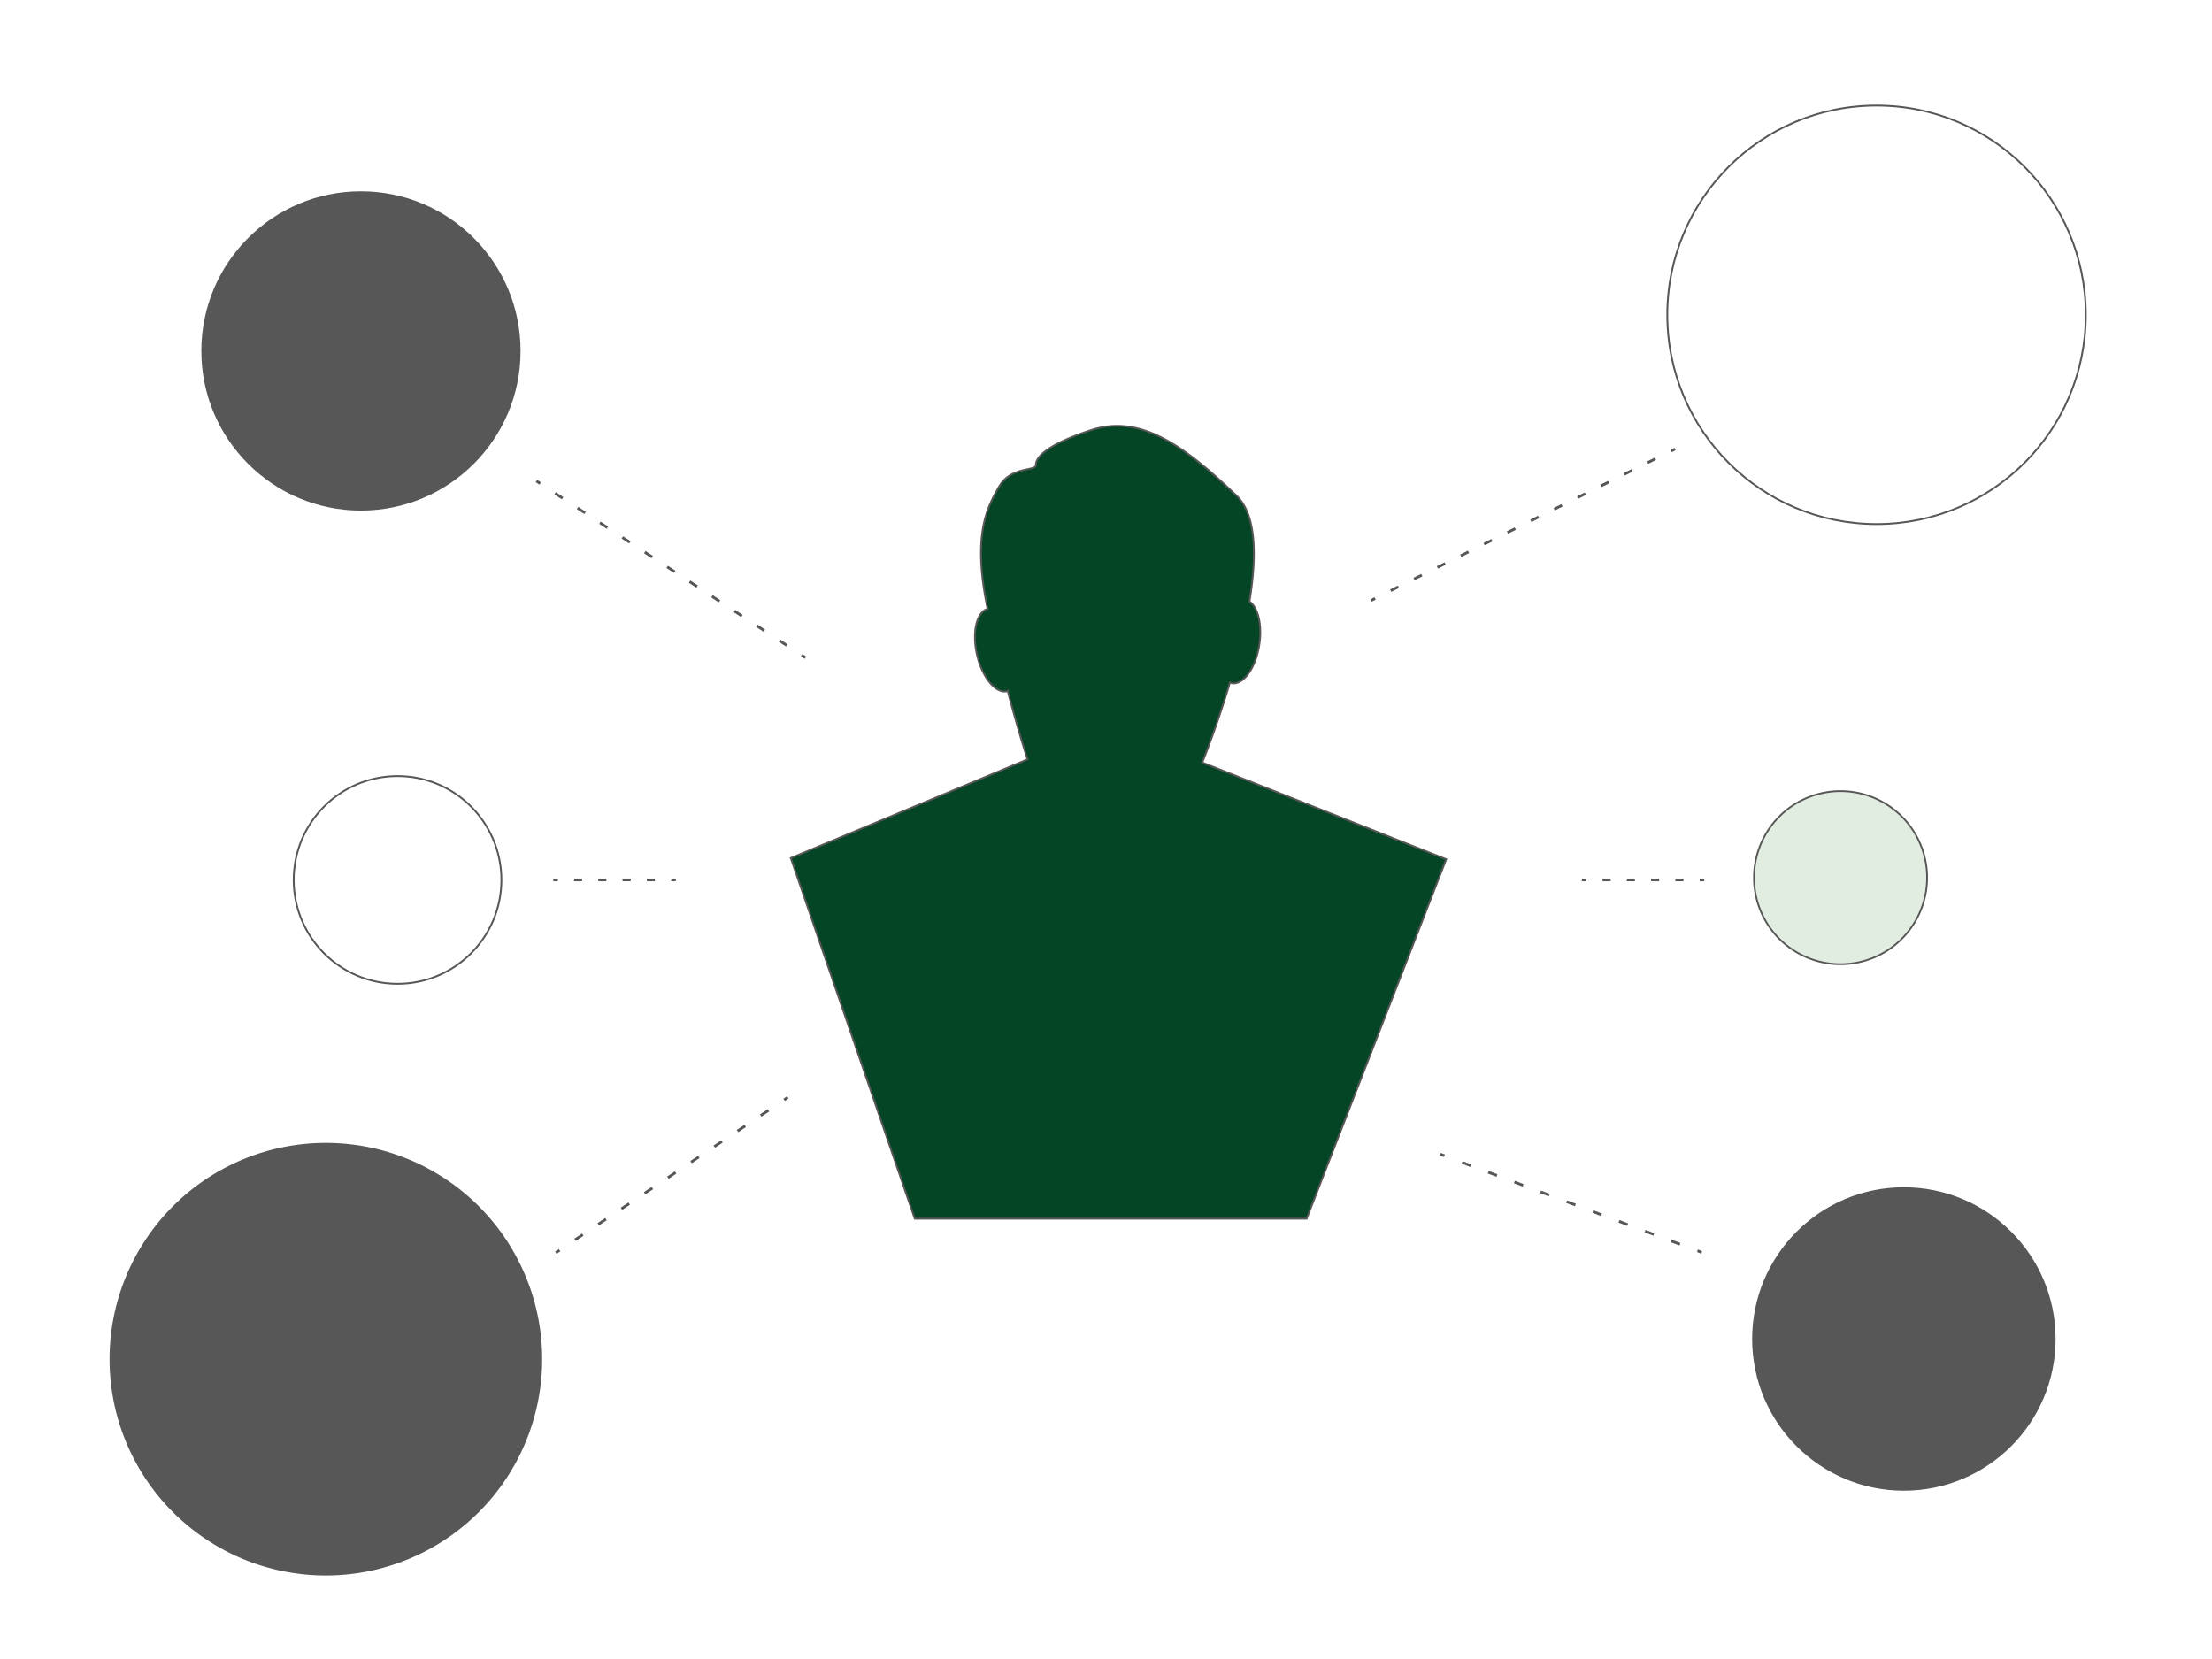 <svg xmlns="http://www.w3.org/2000/svg" width="400" height="300" viewBox="0 0 400 300"><rect width="400" height="300" fill="#fff"/><line x1="0.73" y2="0.37" transform="translate(302.18 81.19)" fill="none" stroke="#575757" stroke-miterlimit="10" stroke-width="0.49"/><line x1="49.29" y2="24.55" transform="translate(250.07 82.96)" fill="none" stroke="#575757" stroke-miterlimit="10" stroke-width="0.49" stroke-dasharray="1.57 3.15"/><line x1="0.73" y2="0.36" transform="translate(247.93 108.22)" fill="none" stroke="#575757" stroke-miterlimit="10" stroke-width="0.49"/><line x2="0.68" y2="0.45" transform="translate(97 86.98)" fill="none" stroke="#575757" stroke-miterlimit="10" stroke-width="0.49"/><line x2="43.24" y2="28.4" transform="translate(100.38 89.2)" fill="none" stroke="#575757" stroke-miterlimit="10" stroke-width="0.49" stroke-dasharray="1.62 3.23"/><line x2="0.69" y2="0.45" transform="translate(144.97 118.48)" fill="none" stroke="#575757" stroke-miterlimit="10" stroke-width="0.49"/><line x1="0.77" y1="0.29" transform="translate(306.95 226.18)" fill="none" stroke="#575757" stroke-miterlimit="10" stroke-width="0.49"/><line x1="41" y1="15.4" transform="translate(262.79 209.6)" fill="none" stroke="#575757" stroke-miterlimit="10" stroke-width="0.49" stroke-dasharray="1.68 3.37"/><line x1="0.77" y1="0.28" transform="translate(260.44 208.72)" fill="none" stroke="#575757" stroke-miterlimit="10" stroke-width="0.49"/><line y1="0.45" x2="0.68" transform="translate(100.51 226.08)" fill="none" stroke="#575757" stroke-miterlimit="10" stroke-width="0.49"/><line y1="24.37" x2="36.4" transform="translate(103.99 199.83)" fill="none" stroke="#575757" stroke-miterlimit="10" stroke-width="0.49" stroke-dasharray="1.68 3.37"/><line y1="0.46" x2="0.68" transform="translate(141.79 198.43)" fill="none" stroke="#575757" stroke-miterlimit="10" stroke-width="0.49"/><line x2="0.82" transform="translate(100.05 159.12)" fill="none" stroke="#575757" stroke-miterlimit="10" stroke-width="0.49"/><line x2="16.11" transform="translate(103.8 159.12)" fill="none" stroke="#575757" stroke-miterlimit="10" stroke-width="0.49" stroke-dasharray="1.46 2.93"/><line x2="0.82" transform="translate(121.38 159.12)" fill="none" stroke="#575757" stroke-miterlimit="10" stroke-width="0.49"/><line x2="0.82" transform="translate(286.04 159.12)" fill="none" stroke="#575757" stroke-miterlimit="10" stroke-width="0.49"/><line x2="16.11" transform="translate(289.79 159.12)" fill="none" stroke="#575757" stroke-miterlimit="10" stroke-width="0.49" stroke-dasharray="1.46 2.93"/><line x2="0.82" transform="translate(307.36 159.12)" fill="none" stroke="#575757" stroke-miterlimit="10" stroke-width="0.49"/><circle cx="37.84" cy="37.84" r="37.84" transform="translate(301.5 19.09)" fill="none" stroke="#575757" stroke-miterlimit="10" stroke-width="0.33"/><circle cx="28.7" cy="28.7" r="28.7" transform="translate(36.57 34.76)" fill="#575757" stroke="#575757" stroke-miterlimit="10" stroke-width="0.33"/><circle cx="39.04" cy="39.04" r="39.04" transform="translate(19.89 206.79)" fill="#e2ede2"/><path d="M58.93,207a38.88,38.88,0,1,1-38.88,38.88A38.88,38.88,0,0,1,58.93,207m0-.33a39.114,39.114,0,1,1-.007,0Z" fill="#575757"/><circle cx="18.78" cy="18.78" r="18.78" transform="translate(53.11 140.34)" fill="none" stroke="#575757" stroke-miterlimit="10" stroke-width="0.33"/><path d="M332.82,174.36a15.65,15.65,0,1,1,15.65-15.65,15.65,15.65,0,0,1-15.65,15.65Z" fill="#e2ede2"/><path d="M332.82,143.22a15.49,15.49,0,1,1-15.48,15.487,15.49,15.49,0,0,1,15.48-15.487m0-.32a15.81,15.81,0,1,0,15.82,15.813A15.81,15.81,0,0,0,332.82,142.9Z" fill="#575757"/><circle cx="27.27" cy="27.27" r="27.27" transform="translate(317.01 214.86)" fill="#575757" stroke="#575757" stroke-miterlimit="10" stroke-width="0.33"/><path d="M165.42,220.38h70.86l25.24-65-44.11-17.49s2.58-6.32,5-14.47a2.841,2.841,0,0,0,.38.13c2.1.32,4.31-2.82,4.94-7,.54-3.57-.25-6.73-1.79-7.79,1.34-8.12,1.28-15.66-2.33-19.12-9.71-9.33-17.58-14.73-26.29-11.87s-10.05,5.19-10,6.33-4.54.16-6.68,3.93-4.85,8.63-2.06,22.07c-2,.61-2.82,4.23-1.92,8.26s3.35,7.11,5.42,6.65a.2.2,0,0,0,.14-.06c2,7.53,3.58,12.37,3.58,12.37L143,155.16Z" fill="#044525" stroke="#575757" stroke-miterlimit="10" stroke-width="0.33"/></svg>